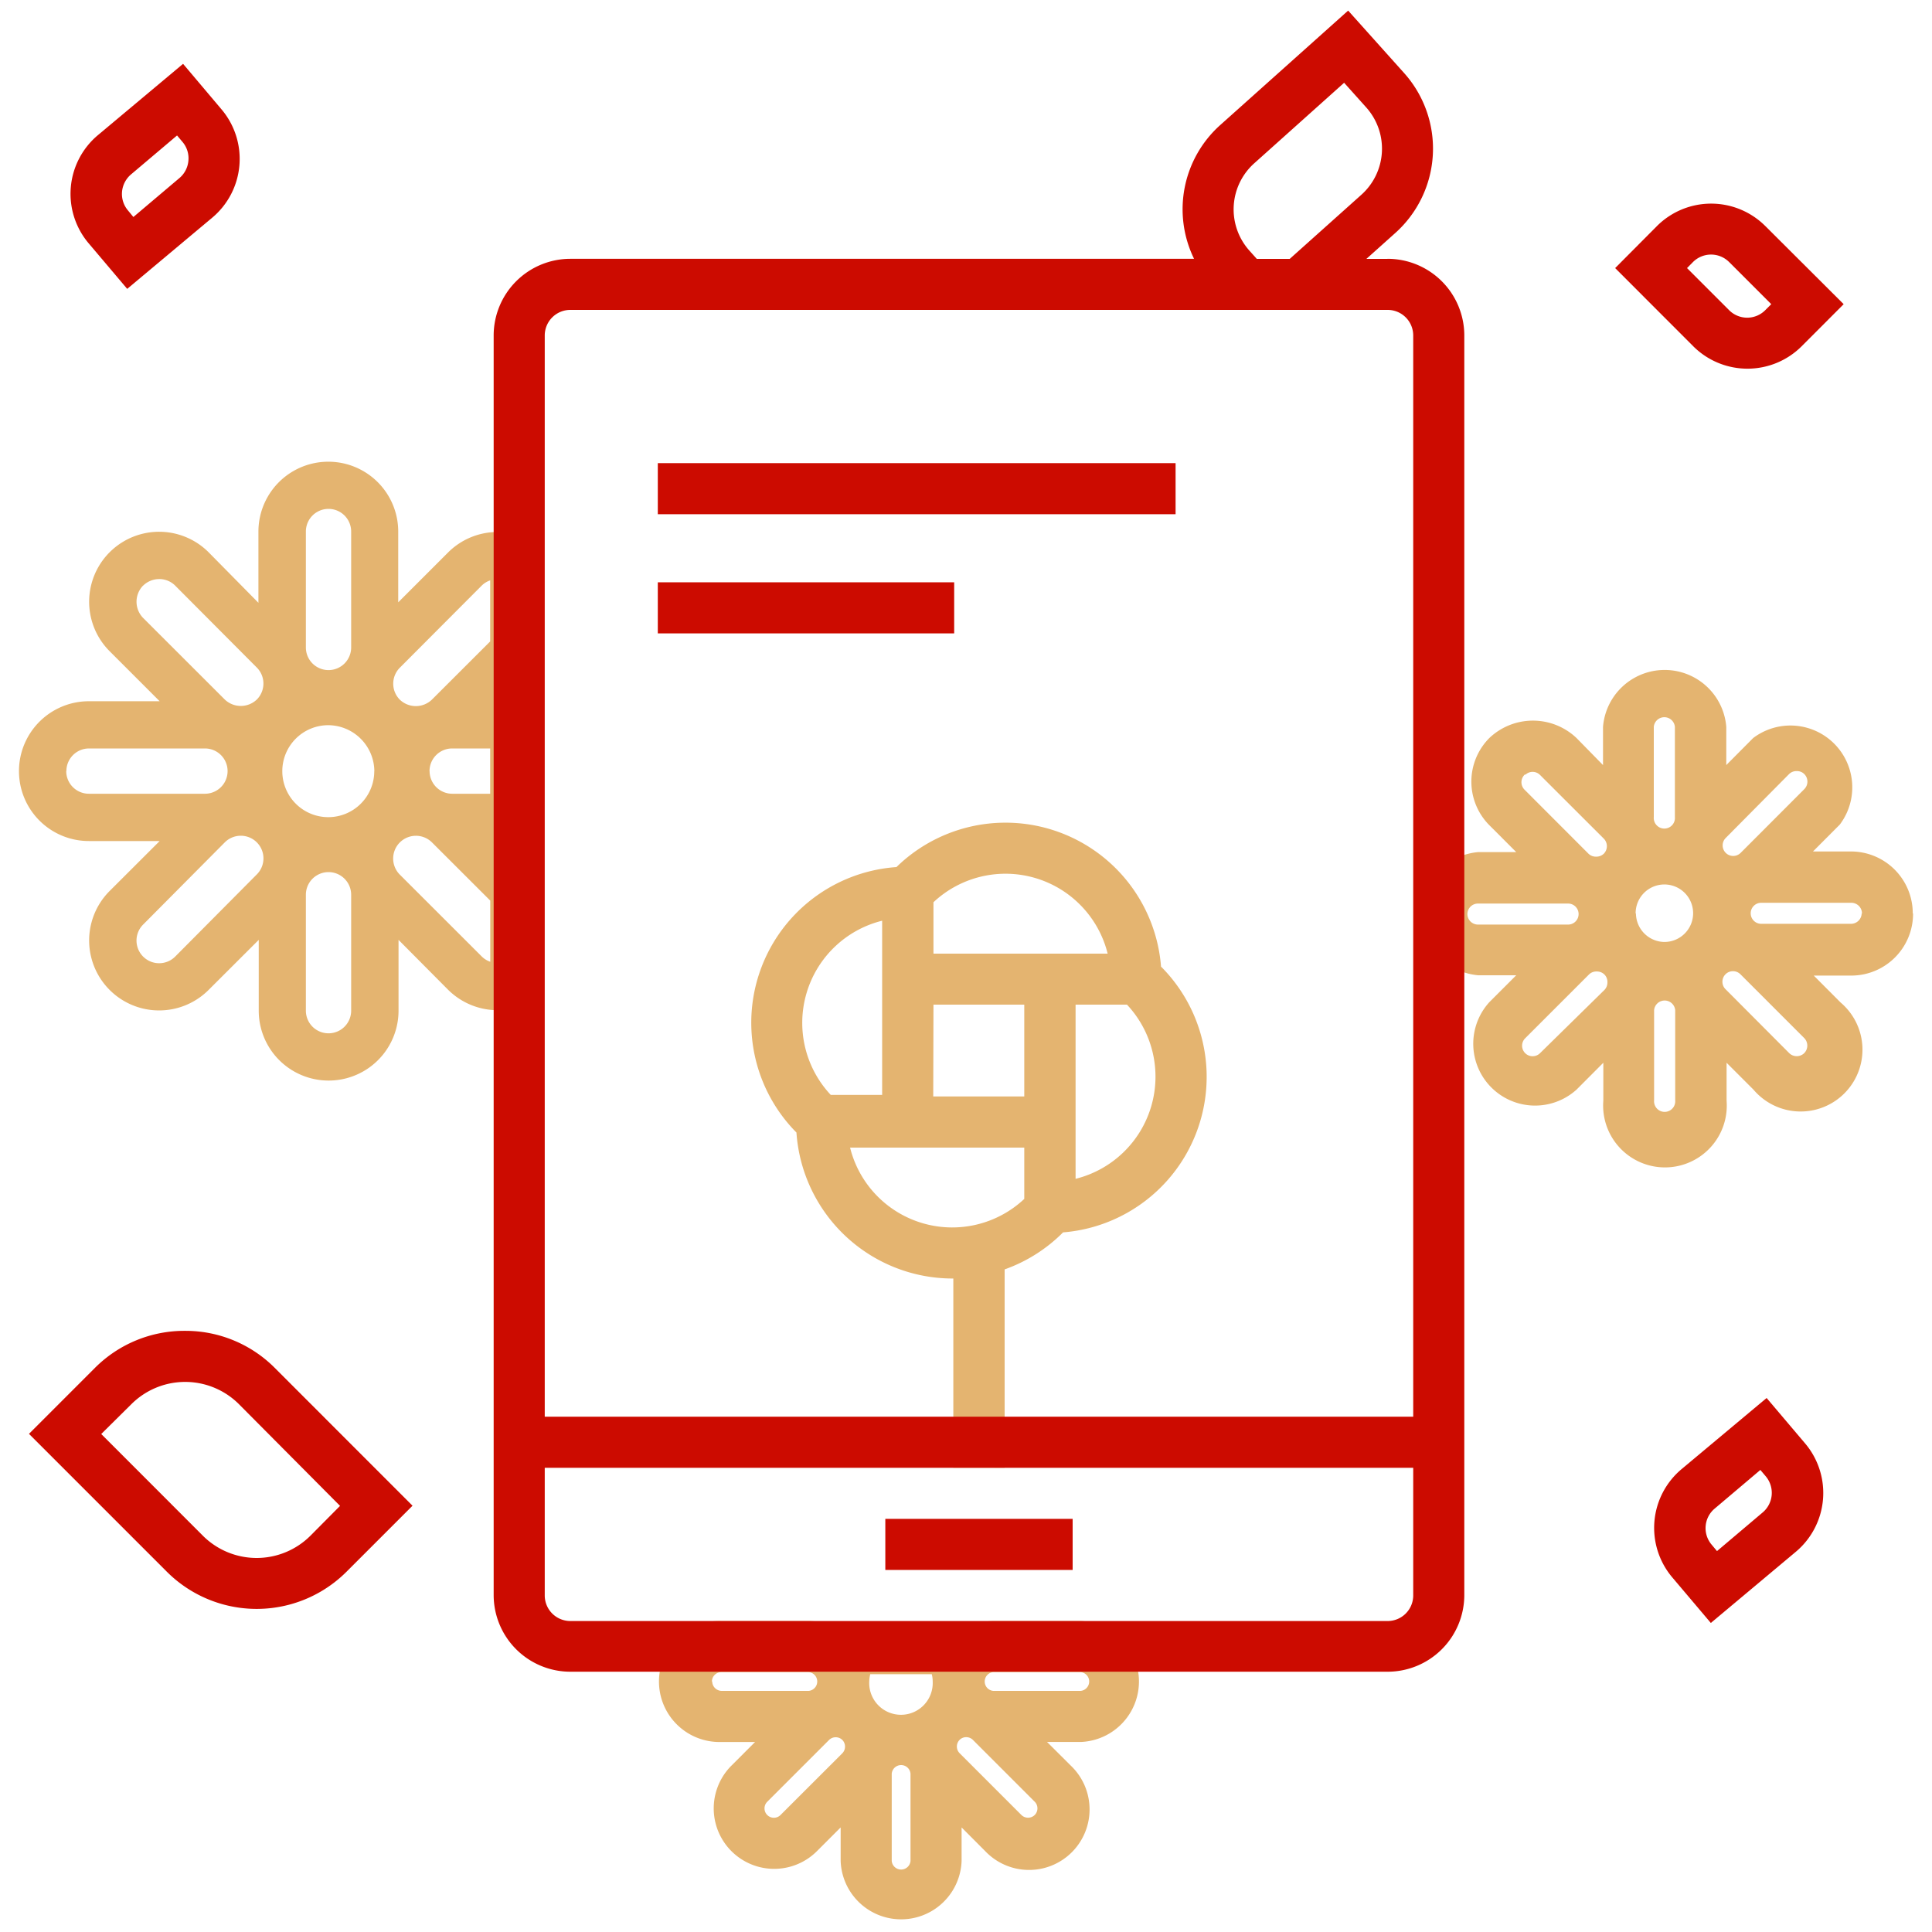 <svg xmlns="http://www.w3.org/2000/svg" viewBox="0 0 250 250"><rect width="250" height="250" style="fill:#fff"/><path d="M139.18,152.55V130h6.65a13.62,13.62,0,0,1-6.65,22.54ZM110,148.5h22.54v6.64A13.62,13.62,0,0,1,110,148.5Zm4.15-29.36v22.54h-6.65a13.62,13.62,0,0,1,6.65-22.54Zm6.61,22.74h11.78V130H120.79Zm22.54-18.48H120.79v-6.65a13.62,13.62,0,0,1,22.54,6.65Zm6.94,1.72A20.19,20.19,0,0,0,116,112.2a20.19,20.19,0,0,0-12.94,34.35,20.27,20.27,0,0,0,20.19,18.89h.11v24.49H130V164.26a20.2,20.2,0,0,0,7.56-4.79,20.19,20.19,0,0,0,12.72-34.35Z" style="fill:#e4b470;fill-rule:evenodd"/><path d="M233.46,136.28a1.39,1.39,0,0,1-1.93,0L223.28,128a1.36,1.36,0,0,1,1.93-1.93l8.25,8.25A1.39,1.39,0,0,1,233.46,136.28Zm-16.69,6.11a1.37,1.37,0,1,1-2.73,0V130.72a1.37,1.37,0,0,1,2.73,0Zm-17.49-6.11a1.36,1.36,0,1,1-1.92-1.93l8.25-8.25a1.35,1.35,0,0,1,1-.39,1.38,1.38,0,0,1,1,.39,1.35,1.35,0,0,1,.39,1,1.37,1.37,0,0,1-.39,1Zm-9.4-18a1.37,1.37,0,0,1,1.36-1.36h11.67a1.36,1.36,0,1,1,0,2.72H191.24A1.37,1.37,0,0,1,189.88,118.23Zm7.48-18a1.35,1.35,0,0,1,1.92,0l8.26,8.25a1.39,1.39,0,0,1,0,1.93,1.37,1.37,0,0,1-1,.39,1.35,1.35,0,0,1-1-.39l-8.25-8.26A1.36,1.36,0,0,1,197.36,100.18ZM214,94.06a1.37,1.37,0,0,1,2.73,0v11.67a1.37,1.37,0,1,1-2.73,0Zm17.49,6.12a1.35,1.35,0,0,1,1-.4,1.32,1.32,0,0,1,1,.4,1.38,1.38,0,0,1,0,1.92l-8.25,8.26a1.36,1.36,0,1,1-1.93-1.93Zm-19.84,18a3.72,3.72,0,1,1,3.72,3.71A3.73,3.73,0,0,1,211.69,118.23Zm29.25,0a1.38,1.38,0,0,1-1.37,1.36H227.9a1.36,1.36,0,0,1,0-2.72h11.67A1.38,1.38,0,0,1,240.94,118.23Zm6.61,0a8,8,0,0,0-8-8h-4.91l3.47-3.48h0A8,8,0,0,0,226.86,95.5L223.38,99V94.06a8,8,0,0,0-15.95,0V99L204,95.5a8.19,8.19,0,0,0-11.28,0,8,8,0,0,0,0,11.28l3.48,3.48h-4.92a8,8,0,0,0,0,15.94h4.92l-3.48,3.48A8,8,0,0,0,204,141l3.47-3.48v4.91a8,8,0,1,0,15.95,0v-4.91l3.48,3.48a8,8,0,1,0,11.27-11.28l-3.47-3.48h4.91A8,8,0,0,0,247.55,118.23Z" style="fill:#e4b470;fill-rule:evenodd"/><path d="M139.83,218.8h-11.3a1.22,1.22,0,0,1,0-2.43h11.3a1.22,1.22,0,0,1,0,2.43Zm-5.94,16.06a1.23,1.23,0,0,1-1.72,0l-8-8a1.23,1.23,0,0,1,0-1.72,1.18,1.18,0,0,1,.86-.35,1.2,1.2,0,0,1,.86.35l8,8A1.22,1.22,0,0,1,133.89,234.86Zm-16.07,5.95a1.22,1.22,0,0,1-2.43,0v-11.3a1.22,1.22,0,0,1,2.43,0ZM101,234.86a1.21,1.21,0,0,1-1.72-1.71l8-8a1.23,1.23,0,0,1,1.72,0,1.24,1.24,0,0,1,0,1.72Zm-8.88-17.28a1.23,1.23,0,0,1,1.22-1.21h11.3a1.22,1.22,0,0,1,0,2.43H93.38A1.24,1.24,0,0,1,92.16,217.58Zm20.45-.94h8a3.73,3.73,0,0,1,.12.94,4.11,4.11,0,1,1-8.21,0A4.24,4.24,0,0,1,112.61,216.64Zm27.22-6.88h-11.3a7.74,7.74,0,0,0-3.67,1l-.49-.69H108.84l-.49.69a7.74,7.74,0,0,0-3.67-1H93.38a7.83,7.83,0,1,0,0,15.65h4.33l-3.06,3.06a7.82,7.82,0,1,0,11.06,11.07l3.07-3.07v4.34a7.83,7.83,0,0,0,15.65,0v-4.34l3.06,3.07a7.83,7.83,0,1,0,11.07-11.07l-3.07-3.06h4.34a7.83,7.83,0,0,0,0-15.65Z" style="fill:#e4b470;fill-rule:evenodd"/><path d="M63.44,124.45a2.86,2.86,0,0,1-1.1-.68L51.75,113.19A2.93,2.93,0,1,1,55.89,109l7.55,7.54Zm-18,6.33a2.93,2.93,0,1,1-5.86,0v-15a2.93,2.93,0,0,1,5.86,0Zm-22.77-7a2.93,2.93,0,0,1-4.15-4.14L29.09,109a2.93,2.93,0,0,1,4.14,4.15Zm-14.08-24a2.93,2.93,0,0,1,2.93-2.93h15a2.93,2.93,0,0,1,0,5.86h-15A2.93,2.93,0,0,1,8.57,99.78Zm9.93-24a3,3,0,0,1,2.08-.85,2.91,2.91,0,0,1,2.07.85L33.23,86.38a2.93,2.93,0,0,1,0,4.14,3,3,0,0,1-4.14,0L18.5,79.94A3,3,0,0,1,18.5,75.79Zm21.06-7a2.93,2.93,0,1,1,5.86,0v15a2.93,2.93,0,0,1-5.86,0Zm16,31a2.93,2.93,0,0,1,2.93-2.93h4.92v5.86H58.52A2.93,2.93,0,0,1,55.59,99.78Zm-7.15,0a5.95,5.95,0,1,1-5.95-5.94A6,6,0,0,1,48.44,99.78Zm13.9-24a2.86,2.86,0,0,1,1.1-.68V83l-7.55,7.54a3,3,0,0,1-4.14,0,2.93,2.93,0,0,1,0-4.14ZM58,71.47l-6.47,6.47V68.79a9,9,0,1,0-18.09,0V78L27,71.47A9,9,0,0,0,14.18,84.26l6.48,6.48H11.5a9,9,0,1,0,0,18.09h9.16l-6.48,6.47A9,9,0,1,0,27,128.09l6.48-6.47v9.16a9,9,0,0,0,18.09,0v-9.16L58,128.09a9.1,9.1,0,0,0,9.54,2.07l2-.74V114.05l-5.22-5.22h5.22V90.74H64.33l5.22-5.23V70.14l-2-.73A9.06,9.06,0,0,0,58,71.47Z" style="fill:#e4b470;fill-rule:evenodd"/><path d="M228.09,195.71l-5.91,5-.71-.85a3.3,3.3,0,0,1,.41-4.65l5.91-5,.71.84A3.32,3.32,0,0,1,228.09,195.71Zm.51-14.81-11,9.2a9.92,9.92,0,0,0-1.22,14l5,5.91,11-9.21a9.93,9.93,0,0,0,1.22-14Z" style="fill:#cc0b00;fill-rule:evenodd"/><path d="M228.42,40.14a3.3,3.3,0,0,1-4.67,0l-5.45-5.45.77-.78a3.31,3.31,0,0,1,4.68,0l5.45,5.45Zm0-10.9a9.92,9.92,0,0,0-14,0L209,34.69l10.12,10.13a9.93,9.93,0,0,0,14,0l5.45-5.46Z" style="fill:#cc0b00;fill-rule:evenodd"/><path d="M23.17,23.08l-5.91,5-.7-.85a3.29,3.29,0,0,1-.77-2.41A3.34,3.34,0,0,1,17,22.53l5.91-5,.71.84a3.26,3.26,0,0,1,.76,2.41A3.3,3.3,0,0,1,23.17,23.08Zm.52-14.82-11,9.21a9.91,9.91,0,0,0-1.23,14l5,5.91,11-9.21a9.92,9.92,0,0,0,1.22-14Z" style="fill:#cc0b00;fill-rule:evenodd"/><path d="M40.17,198.72a9.85,9.85,0,0,1-13.92,0L13.1,185.56,17,181.7a9.85,9.85,0,0,1,13.92,0L44,194.86ZM23.92,172.21A16.34,16.34,0,0,0,12.29,177l-8.54,8.54,17.83,17.83a16.45,16.45,0,0,0,23.27,0l8.53-8.53L35.55,177A16.3,16.3,0,0,0,23.92,172.21Z" style="fill:#cc0b00;fill-rule:evenodd"/><path d="M70.49,183.32V43.4a3.31,3.31,0,0,1,3.31-3.3H179.56a3.31,3.31,0,0,1,3.31,3.3V183.32Zm112.38,23.13a3.31,3.31,0,0,1-3.31,3.31H73.8a3.31,3.31,0,0,1-3.31-3.31V189.93H182.87Zm-21.18-174a8,8,0,0,1,.63-11.34l11.61-10.4,2.84,3.17a8,8,0,0,1-.63,11.34l-9.25,8.28h-4.26Zm17.87,1.05h-2.75l3.74-3.35A14.66,14.66,0,0,0,181.7,9.46l-7.25-8.09-16.54,14.8a14.62,14.62,0,0,0-3.4,17.32H73.8a9.93,9.93,0,0,0-9.92,9.91v163a9.93,9.93,0,0,0,9.92,9.92H179.56a9.93,9.93,0,0,0,9.92-9.92V43.4A9.93,9.93,0,0,0,179.56,33.49Z" style="fill:#cc0b00;fill-rule:evenodd"/><polygon points="114.56 203.15 138.8 203.15 138.8 196.54 114.56 196.54 114.56 203.15" style="fill:#cc0b00;fill-rule:evenodd"/><polygon points="85.12 66.54 152.12 66.54 152.12 59.93 85.12 59.93 85.12 66.54" style="fill:#cc0b00;fill-rule:evenodd"/><polygon points="85.12 81.96 123.47 81.96 123.47 75.35 85.12 75.35 85.12 81.96" style="fill:#cc0b00;fill-rule:evenodd"/></svg>